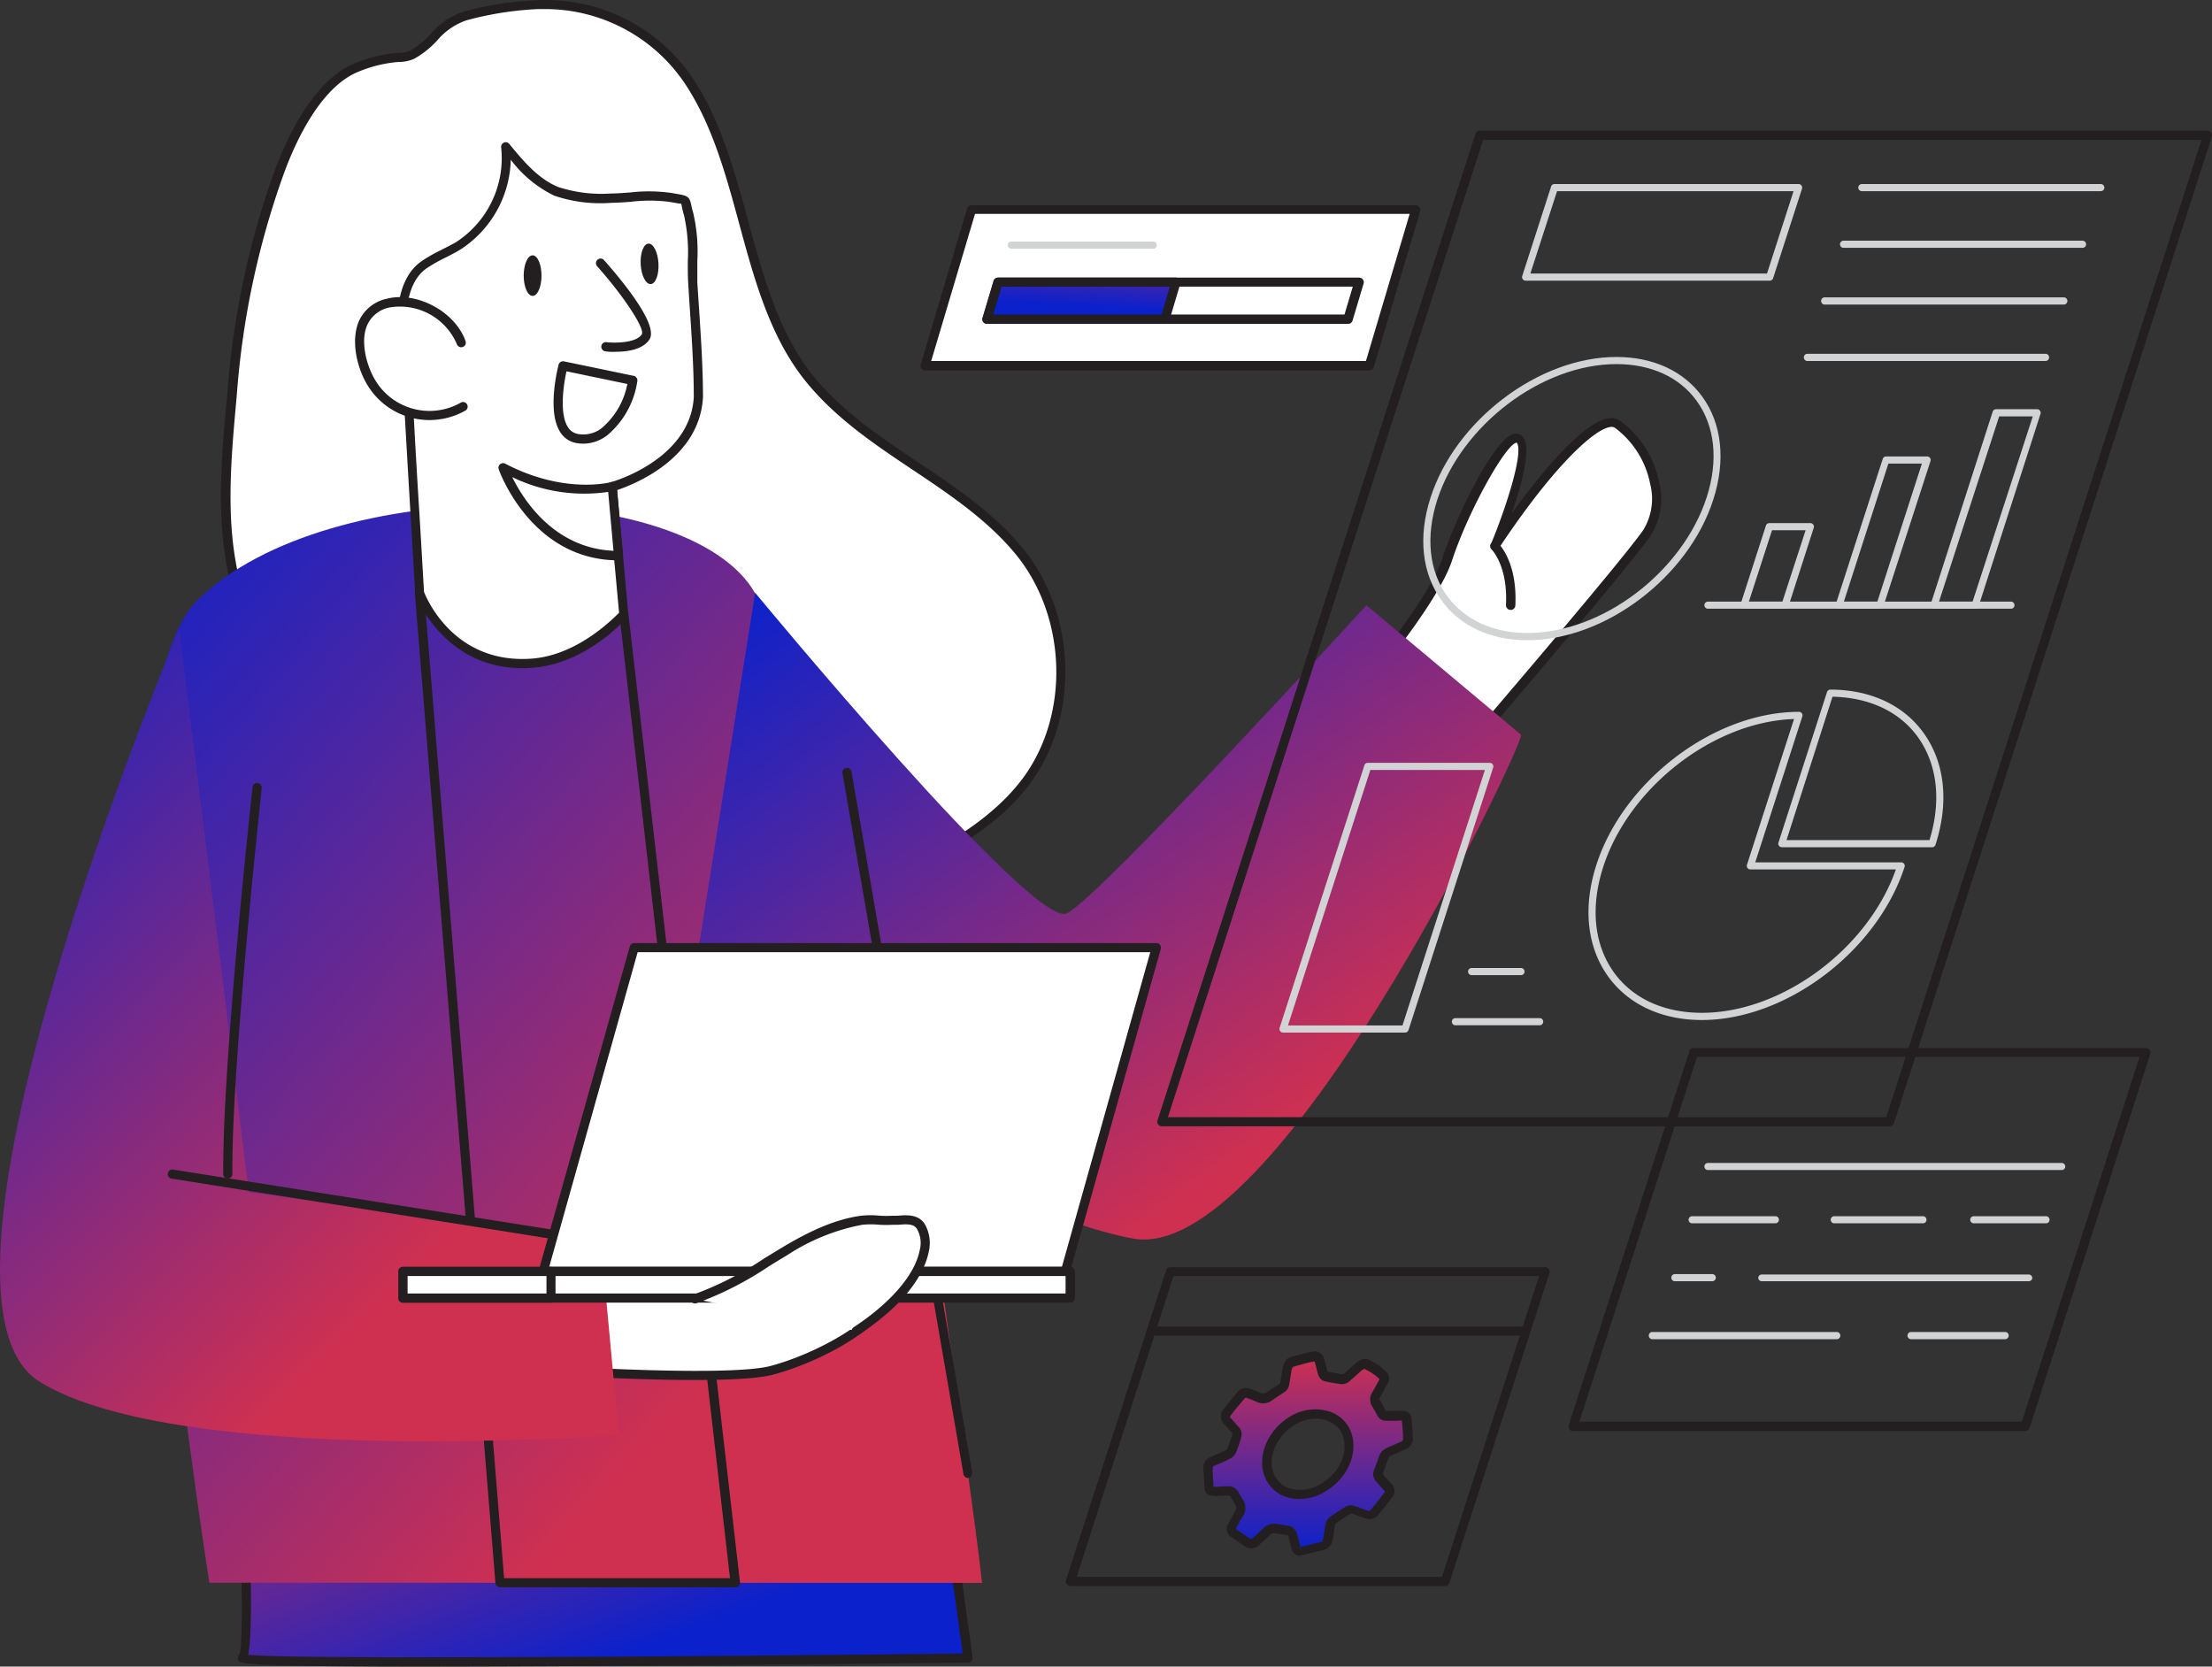 <svg xmlns="http://www.w3.org/2000/svg" xmlns:xlink="http://www.w3.org/1999/xlink" width="999.999" height="753.407" viewBox="0 0 999.999 753.407"><rect x="0" y="0" width="999.999" height="753.407" fill="#333333" stroke="none"/><defs><linearGradient id="a" x1="0.815" y1="-2.216" x2="0" y2="0.5" gradientUnits="objectBoundingBox"><stop offset="0" stop-color="#d03050"/><stop offset="1" stop-color="#0a21cc"/></linearGradient><linearGradient id="b" x1="-0.643" y1="0.185" x2="0.5" y2="1" xlink:href="#a"/><linearGradient id="c" x1="-0.196" y1="0.238" x2="0.5" y2="1" gradientUnits="objectBoundingBox"><stop offset="0" stop-color="#0a21cc"/><stop offset="1" stop-color="#d03050"/></linearGradient><linearGradient id="g" x1="0.5" y1="0" x2="0.5" y2="1" xlink:href="#a"/></defs><g transform="translate(-57.409 -42.368)"><path d="M377.753,140H176.91l21-70.517H398.751Z" transform="translate(298.707 67.771)" fill="#fff"/><path d="M379.232,143.537H178.389a2.1,2.1,0,0,1-1.995-2.66l21-70.517a2.03,2.03,0,0,1,1.995-1.47H400.23a2.065,2.065,0,0,1,1.995,2.66l-21,70.517a2.03,2.03,0,0,1-1.995,1.47Zm-198.079-4.27H377.693l19.773-66.493h-196.5Z" transform="translate(297.228 66.296)" fill="#231f20"/><path d="M348.012,95.583l5-16.763H189.935l-5,16.763Z" transform="translate(318.754 91.117)" fill="#fff"/><path d="M349.49,99.123H186.408a2.03,2.03,0,0,1-1.645-.84,2.1,2.1,0,0,1-.35-1.82l5-16.763a2.1,2.1,0,0,1,1.995-1.47H354.635a2.065,2.065,0,0,1,1.645.84,2.1,2.1,0,0,1,.315,1.82l-5,16.763A2.03,2.03,0,0,1,349.49,99.123Zm-160.318-4.2H347.951L351.7,82.29H192.952Z" transform="translate(317.276 89.643)" fill="#231f20"/><path d="M265.281,95.583l5-16.763H189.935l-5,16.763Z" transform="translate(318.754 91.117)" fill="url(#a)"/><path d="M266.866,99.123H186.375a2.135,2.135,0,0,1-1.68-.84,2.1,2.1,0,0,1-.315-1.82l5-16.763a2.065,2.065,0,0,1,1.995-1.47h80.491a2.1,2.1,0,0,1,1.995,2.66l-5,16.763a2.03,2.03,0,0,1-1.995,1.47Zm-77.552-4.2h76.012l3.745-12.6H193.059Z" transform="translate(317.169 89.643)" fill="#231f20"/><path d="M229.56,232.328s44.1-50.5,51.514-73.107,28-61.733,33.106-54.244-11.514,47.91-11.514,47.91,42.31-63.413,55.434-55.259,24.182,33.876,13.579,49.24-87.036,104.359-87.036,104.359Z" transform="translate(430.312 136.318)" fill="#fff"/><path d="M286.13,254.5a2.031,2.031,0,0,1-.665,0l-55.084-18.758a2.1,2.1,0,0,1-1.33-1.435,2.03,2.03,0,0,1,.42-1.925c.455-.49,43.92-50.465,51.094-72.407,6.124-18.653,23.657-55.189,32.791-56.554a4.059,4.059,0,0,1,3.99,1.785c3.5,5.109-.875,21.348-5.319,34.156,14-19.283,37.936-48.75,48.68-42a45.145,45.145,0,0,1,17.918,28,30.9,30.9,0,0,1-3.779,24.077c-10.5,15.258-83.991,100.789-87.141,104.429A2.134,2.134,0,0,1,286.13,254.5Zm-51.514-21.8,50.849,17.323c8.679-10.114,76.152-88.82,85.986-103.029a27.018,27.018,0,0,0,3.115-21,41.54,41.54,0,0,0-15.993-25.3c-4.76-2.9-24.218,12.074-52.494,54.664a2.065,2.065,0,0,1-3.5-1.96c6.789-16.343,14.908-41.4,11.724-45.915h0c-4.514,0-21.628,29.922-29.432,53.684C278.081,181.39,243.47,222.371,234.616,232.695Z" transform="translate(428.826 135.006)" fill="#231f20"/><path d="M409.32,261.947l7.419,54.244s-331.939,3.92-327.985,0,0-83.5,0-83.5Z" transform="translate(78.265 475.734)" fill="url(#b)"/><path d="M170.888,321.521c-81.366,0-81.926-1.365-82.591-2.975a2.17,2.17,0,0,1,.455-2.345c1.995-3.745,1.225-45.04-.595-81.926a2.065,2.065,0,0,1,2.24-2.17L411,261.362a2.1,2.1,0,0,1,1.855,1.785l7.419,54.244a2.065,2.065,0,0,1-.49,1.61,2.029,2.029,0,0,1-1.54.735c-.84,0-82.556.98-163.432,1.47C220.058,321.416,192.656,321.521,170.888,321.521ZM92.812,316.2c20.613,2.135,200.773.84,323.015-.595l-7-50.255L92.287,236.445C93.722,263.252,95.191,304.548,92.812,316.2Z" transform="translate(76.799 474.254)" fill="#231f20"/><path d="M298.706,81.751c-.77-1.26-1.54-2.52-2.345-3.78a77.867,77.867,0,0,0-68.523-35,150.481,150.481,0,0,0-33,5.074c-10.884,3.08-14.663,12.809-23.9,17.5a16.028,16.028,0,0,1-6.194,1.225,61.8,61.8,0,0,0-19.668,4.934c-17.008,7.384-28.382,31.042-34.506,47.42a380.9,380.9,0,0,0-21.173,99.879c-2.835,31.5-6.544,66.773,5.389,97.045a269.471,269.471,0,0,0,49.66,82.311c39.581,43.43,99,69.188,157.483,64.463,35-2.835,68.138-15.818,98.969-32.266,17.708-9.449,35.206-20.4,47.28-36.431,22.783-30.167,21-76.047-3.5-104.989-26.352-31.5-67.823-44.935-94.1-76.992C321.594,176.556,322.644,121.332,298.706,81.751Z" transform="translate(72.797 1.326)" fill="#fff"/><path d="M289.877,466.95c-53.229,0-107.928-24.5-145.514-65.653a267.86,267.86,0,0,1-50.01-82.941c-11.724-29.642-8.609-64.113-5.844-94.49l.315-3.5a380.3,380.3,0,0,1,21.243-100.4c6.754-18.058,18.443-41.156,35.661-48.645a63.832,63.832,0,0,1,20.333-5.074h.56a13.263,13.263,0,0,0,4.794-.945,36.956,36.956,0,0,0,9.379-7.594A32.931,32.931,0,0,1,195.7,47.626a151.463,151.463,0,0,1,33.491-5.179,80.246,80.246,0,0,1,70.412,35.8c.84,1.26,1.61,2.555,2.38,3.815h0c10.884,18.058,16.693,39.546,22.363,60.3,6.754,24.882,13.753,50.6,29.432,69.992,13.124,16.1,30.517,27.752,47.35,38.986s33.561,22.468,46.72,38.146c25.057,29.852,26.6,76.992,3.5,107.613-12.7,16.868-31.5,28-47.945,36.991-36.361,19.388-68.977,29.992-99.774,32.511C299.081,466.775,294.462,466.95,289.877,466.95ZM232.169,46.471h-2.8a149.082,149.082,0,0,0-32.511,5.109,29.922,29.922,0,0,0-13.089,9.029,42,42,0,0,1-10.5,8.364,17.043,17.043,0,0,1-6.369,1.4h-.595a59.493,59.493,0,0,0-19,4.759c-15.678,6.894-26.877,28.942-33.176,46.44a376.871,376.871,0,0,0-21,99.319l-.315,3.5c-2.695,29.957-5.774,63.9,5.564,92.67a264.4,264.4,0,0,0,49.24,81.646c40,43.885,99.739,68.313,155.908,63.8,30.2-2.45,62.293-12.914,97.989-32.021,16.2-8.609,34.366-19.633,46.615-35.836,21.908-29.047,20.4-74.052-3.5-102.469-12.774-15.223-29.607-26.492-45.88-37.376-17.078-11.409-34.716-23.2-48.26-39.826-16.2-19.878-23.342-46.02-30.2-71.322-5.564-20.508-11.339-41.68-21.908-59.249h0c-.735-1.26-1.5-2.485-2.31-3.71A76.082,76.082,0,0,0,232.169,46.471Z" transform="translate(71.337 0)" fill="#231f20"/><path d="M105.522,594.8c-11.864-76.992-56.974-393.847-5.074-444.452,59.179-57.744,221.911-55.224,251.728-3.01,16.2,28.312,61.768,75.977,65.268,137.92,4.969,87.875,31.147,253.233,37.411,309.612Z" transform="translate(46.52 163.075)" fill="url(#c)"/><path d="M147.926,566.472,111.6,118.94l92.425,9.764L254.28,566.472Z" transform="translate(135.457 191.402)" fill="url(#b)"/><path d="M255.786,569.973H149.5a2.1,2.1,0,0,1-2.065-1.89l-36.431-447.5a2.03,2.03,0,0,1,2.275-2.2l92.425,9.764a2.1,2.1,0,0,1,1.855,1.82l50.43,437.7a2.03,2.03,0,0,1-.49,1.61,2.135,2.135,0,0,1-1.715.7Zm-104.429-4.13H253.476l-49.8-433.953-88.3-9.344Z" transform="translate(133.951 189.966)" fill="#231f20"/><path d="M204.68,215.028l5.249,57.779s-17.5,20.158-41.156,22.048c-38.5,3.115-51.269-31.812-51.269-31.812-1.5-26.772-3.22-53.509-4.655-80.246-.98-18.233-10.779-55.714,6.649-67.928,4.829-3.5,10.5-5.529,15.433-8.644A47.14,47.14,0,0,0,156.385,61.29C162.86,69.2,169.754,77.423,179.2,81.343a63.342,63.342,0,0,0,24.882,3.115c8.329,0,18.618-1.855,26.772-.28,8.749,1.715,6.019,0,8.294,7.559,2.695,9.134,1.365,21.558,1.96,31.077,1.05,17.218,2.555,34.541,2.555,51.794C242.056,204.949,204.68,215.028,204.68,215.028Z" transform="translate(129.517 47.299)" fill="#fff"/><path d="M165.42,298.507c-35.941,0-48.33-33.036-48.47-33.386a1.785,1.785,0,0,1,0-.595c-.7-12.074-1.4-24.112-2.135-36.186q-1.295-21.978-2.555-44.06c0-3.745-.77-8.469-1.4-13.474-2.485-19.353-5.844-45.88,8.959-56.274a70.658,70.658,0,0,1,8.889-5.074c2.24-1.155,4.549-2.31,6.649-3.5a45.285,45.285,0,0,0,20.473-42.87,2.1,2.1,0,0,1,1.225-2.17,2.065,2.065,0,0,1,2.45.595c5.984,7.314,12.809,15.608,21.978,19.423A62.993,62.993,0,0,0,205.6,83.91c2.66,0,5.494-.245,8.5-.455a73.492,73.492,0,0,1,18.653.21l3.185.56c4.165.735,5.039,1.19,5.809,4.829a35.783,35.783,0,0,0,.875,3.5,77.9,77.9,0,0,1,1.89,21.908v9.659c.245,4.06.525,8.119.8,12.179.84,13.019,1.75,26.457,1.75,39.721-1.54,28-31.5,39.511-38.881,42l5.144,55.994a2.065,2.065,0,0,1-.49,1.54c-.735.84-18.408,20.823-42.555,22.747Q167.835,298.507,165.42,298.507Zm-44.48-34.541c1.33,3.5,14,32.966,48.995,30.2,20.123-1.61,35.976-17.5,39.2-20.718l-5.249-56.869a2.065,2.065,0,0,1,1.54-2.17c.35,0,35.941-10.079,37.481-38.5,0-12.984-.875-26.352-1.75-39.3-.28-4.095-.525-8.154-.77-12.214-.21-3.115-.175-6.4-.175-9.9a76.5,76.5,0,0,0-1.715-20.718,36.959,36.959,0,0,1-.98-3.954,11.681,11.681,0,0,0-.315-1.295,11.757,11.757,0,0,1-2.135-.28l-3.29-.56a69.783,69.783,0,0,0-17.5,0c-3.08.21-5.984.42-8.749.455A64.778,64.778,0,0,1,179.8,84.89a54.419,54.419,0,0,1-19.633-16.238,49.73,49.73,0,0,1-22.713,40.561c-2.275,1.4-4.654,2.625-7,3.78a71.9,71.9,0,0,0-8.4,4.794c-12.739,8.959-9.554,34.051-7.244,52.494.665,5.074,1.26,9.869,1.47,13.789q1.155,21.978,2.555,44.025Q119.925,246.047,120.94,263.965Z" transform="translate(128.147 45.922)" fill="#231f20"/><path d="M149.831,99.841c-4.375-12.284-20.438-21-33.211-17.848-16.483,4.235-14.453,23.2-8.014,35a30.692,30.692,0,0,0,42,11.864" transform="translate(116.124 97.428)" fill="#fff"/><path d="M136.887,136.329a32.757,32.757,0,0,1-28.662-16.938c-3.92-7-7-18.688-3.255-27.682a17.883,17.883,0,0,1,12.6-10.219c13.579-3.5,30.937,5.809,35.661,19.143a2.081,2.081,0,1,1-3.92,1.4,28,28,0,0,0-30.727-16.553,14,14,0,0,0-9.8,7.874c-3.08,7-.665,17.218,3.08,24.007a28.592,28.592,0,0,0,39.2,11.094,2.03,2.03,0,0,1,2.835.77,2.065,2.065,0,0,1-.77,2.835,33.211,33.211,0,0,1-16.238,4.27Z" transform="translate(114.65 95.937)" fill="#231f20"/><path d="M135,76.47s24.217,27.3,20.158,33.141-17.918,4.27-17.918,4.27" transform="translate(193.948 85.243)" fill="#fff"/><path d="M143.2,117.912a21.525,21.525,0,0,1-4.55-.21,2.1,2.1,0,0,1-1.82-2.31,2.03,2.03,0,0,1,2.31-1.82c3.255.385,13.229.56,15.958-3.5,1.645-2.38-7.874-16.973-19.983-30.622a2.1,2.1,0,1,1,3.115-2.765c7.594,8.574,24.812,29.222,20.3,35.731C155.378,117.107,148.064,117.912,143.2,117.912Z" transform="translate(192.433 83.487)" fill="#231f20"/><path d="M171.77,111.294s-21.593,6.124-49.38-8.5c0,0,13.579,39.721,52.214,39.791Z" transform="translate(162.428 151.033)" fill="#fff"/><path d="M176.085,146.136h0c-39.651,0-54.034-40.771-54.174-41.191a2.03,2.03,0,0,1,.63-2.24,2.065,2.065,0,0,1,2.31-.28c26.7,14,47.595,8.434,47.8,8.364a2.065,2.065,0,0,1,1.75.28,2.1,2.1,0,0,1,.91,1.54l2.835,31.252a2.065,2.065,0,0,1-2.065,2.275Zm-48.05-37.621c4.969,10.114,18.793,32.092,45.775,33.316L171.4,115.2a74.647,74.647,0,0,1-43.36-6.684Z" transform="translate(160.947 149.543)" fill="#231f20"/><ellipse cx="4.025" cy="9.169" rx="4.025" ry="9.169" transform="translate(294.162 157.794)" fill="#231f20"/><ellipse cx="4.025" cy="9.169" rx="4.025" ry="9.169" transform="translate(346.536 152.719) rotate(-3.22)" fill="#231f20"/><path d="M142.466,126.288a19.912,19.912,0,0,1-3.185-.28,10.779,10.779,0,0,1-7.419-5.039c-6.089-9.624-.875-29.537-.665-30.412a2.065,2.065,0,0,1,2.45-1.47l31.5,6.544a2.1,2.1,0,0,1,1.645,2.31,39.371,39.371,0,0,1-13.544,24.5A17.988,17.988,0,0,1,142.466,126.288Zm-7.7-32.721c-1.435,6.334-3.22,19.143.595,25.162a6.614,6.614,0,0,0,4.655,3.185,13.509,13.509,0,0,0,10.709-2.695,34.716,34.716,0,0,0,11.549-19.913Z" transform="translate(178.748 116.652)" fill="#231f20"/><path d="M318.421,263.859C333.54,256.3,453.787,124.574,453.787,124.574l69.992,58.619c-1.26,9.624-111.148,239.409-175.471,227.685s-202.348-94.07-202.348-94.07l31.5-197.869S303.268,271.419,318.421,263.859Z" transform="translate(221.344 191.402)" fill="url(#c)"/><path d="M222.99,462.554a2.065,2.065,0,0,1-2.03-1.715l-54.7-316.856a2.077,2.077,0,0,1,4.095-.7L224.915,460.14a2.03,2.03,0,0,1-1.68,2.38Z" transform="translate(272.015 247.935)" fill="#231f20"/><path d="M134.174,218.493c.245-1.995,16.2-4.2,18.478-4.865,8.084-2.38,16.553-3.92,24.812-5.6,16.063-3.22,33.246-6.754,49.695-5.284,28.872,2.625-6.579,21-6.579,21s66.983-17.078,62.993,0-35.486,32.861-55.189,38.111-99.844,0-99.844,0Z" transform="translate(177.801 400.026)" fill="#fff"/><path d="M195,267.7c-28.767,0-62.993-2.2-65.093-2.345a2.2,2.2,0,0,1-1.47-.735,2.135,2.135,0,0,1-.455-1.575s5.529-43.045,5.564-43.36h0c.315-2.415,3.185-3.5,16.028-5.774,1.89-.35,3.5-.63,3.955-.8,7-2.03,14.313-3.5,21.383-4.9l4.48-.91c16.2-3.255,32.931-6.614,49.38-5.144,5.179.49,12.179,1.68,13.124,6.474.77,3.92-3.5,8.224-8.119,11.759,16.658-3.5,44.515-8.084,51.584-1.155a6.474,6.474,0,0,1,1.715,6.474c-4.165,18.023-35.626,34.016-56.659,39.616C223.624,267.107,210.046,267.7,195,267.7Zm-62.643-6.334c13.019.8,79.651,4.549,97.01,0,20.228-5.389,50.115-21,53.684-36.571a2.38,2.38,0,0,0-.595-2.59c-6.019-5.914-39.966,0-59.949,5.074a2.065,2.065,0,0,1-2.415-1.295,2.03,2.03,0,0,1,.98-2.555c8.539-4.445,17.5-11.094,16.763-14-.21-1.085-2.8-2.555-9.449-3.15-15.853-1.435-32.266,1.89-48.19,5.074l-4.48.91c-7,1.365-14.208,2.8-21,4.829-.63.175-2.31.49-4.375.875a86.309,86.309,0,0,0-12.739,2.94C136.939,225.671,133.4,253.353,132.354,261.367ZM137.639,220.212Z" transform="translate(176.366 398.517)" fill="#231f20"/><path d="M138.429,123.56c-1.365,3.5-126.651,301.492-62.993,340.583s261.737,23.937,261.737,23.937l-8.224-88.33L169.89,378.4Z" transform="translate(0 202.95)" fill="url(#c)"/><path d="M267.774,227.136h-.35l-186.6-29.572a2.074,2.074,0,0,1,.665-4.095l186.6,29.572a2.065,2.065,0,0,1,1.715,2.345A2.03,2.03,0,0,1,267.774,227.136Z" transform="translate(54.175 377.63)" fill="#231f20"/><path d="M88.325,322.392a2.065,2.065,0,0,1-2.065-2.065c-.525-49.345,13.089-173.616,13.229-174.981a2.135,2.135,0,0,1,2.31-1.82,2.065,2.065,0,0,1,1.82,2.275c0,1.26-13.719,125.286-13.229,174.386a2.03,2.03,0,0,1-2.03,2.1Z" transform="translate(72.081 252.836)" fill="#231f20"/><path d="M363.664,311.169H127.58L168.7,164.78H404.785Z" transform="translate(175.401 305.985)" fill="#fff"/><path d="M365,314.709H129.058a2.135,2.135,0,0,1-1.645-.8,2.1,2.1,0,0,1-.35-1.82l41.156-146.389a2.065,2.065,0,0,1,1.96-1.5H406.263a2.065,2.065,0,0,1,1.645.84,2.03,2.03,0,0,1,.35,1.785L367.1,313.2a2.065,2.065,0,0,1-2.1,1.5Zm-233.215-4.2h231.78L403.5,168.32H171.753Z" transform="translate(173.923 304.51)" fill="#231f20"/><rect width="301.737" height="12.039" transform="translate(239.603 617.154)" fill="#fff"/><path d="M412.682,222.188H110.945a2.03,2.03,0,0,1-2.065-2.065V208.085a2.03,2.03,0,0,1,2.065-2.065H412.682a2.065,2.065,0,0,1,2.065,2.065v12.039A2.065,2.065,0,0,1,412.682,222.188Zm-299.673-4.13H410.478V210.15H113.01Z" transform="translate(128.658 409.069)" fill="#231f20"/><rect width="66.878" height="12.039" transform="translate(239.603 617.154)" fill="#fff"/><path d="M177.823,222.188H110.945a2.03,2.03,0,0,1-2.065-2.065V208.085a2.03,2.03,0,0,1,2.065-2.065h66.878a2.03,2.03,0,0,1,2.065,2.065v12.039a2.03,2.03,0,0,1-2.065,2.065Zm-64.813-4.13h62.783V210.15H113.01Z" transform="translate(128.658 409.069)" fill="#231f20"/><path d="M147.18,235.8c14.663-4.654,27.437-13.684,40.666-21.558,10.5-6.334,22.258-12.284,34.716-14a133.349,133.349,0,0,1,14,0c4.095,0,9.834-1.645,12.634,2.45,5.424,7.874,1.295,27.472-29.152,47.49" transform="translate(224.394 393.813)" fill="#fff"/><path d="M221.512,253.778a2.065,2.065,0,0,1-1.12-3.78c16.8-11.059,27.682-23.727,29.852-34.751a12.773,12.773,0,0,0-1.295-9.834c-1.47-2.17-4.375-2.1-8.329-1.75h-2.485a56.017,56.017,0,0,1-5.984,0,39.1,39.1,0,0,0-7.839,0A93.054,93.054,0,0,0,190.4,217.382c-2.73,1.61-5.459,3.29-8.189,4.969a151.324,151.324,0,0,1-32.931,16.8,2.1,2.1,0,0,1-2.59-1.365,2.065,2.065,0,0,1,1.33-2.59,147.93,147.93,0,0,0,32.021-16.378l8.224-5c10.149-6.019,22.293-12.424,35.451-14.243a42.451,42.451,0,0,1,8.679,0,49.191,49.191,0,0,0,5.564,0h2.275c3.85-.315,9.169-.8,12.144,3.5a17.008,17.008,0,0,1,1.925,12.984c-1.4,7-7.349,21.418-31.672,37.376A1.924,1.924,0,0,1,221.512,253.778Z" transform="translate(222.924 392.388)" fill="#231f20"/><path d="M537.944,509.336H208.98a2.03,2.03,0,0,1-1.96-2.695L350.715,60.72a2.065,2.065,0,0,1,1.96-1.47H681.639a2.03,2.03,0,0,1,1.68.875,2.17,2.17,0,0,1,.315,1.855L539.939,507.9A2.065,2.065,0,0,1,537.944,509.336Zm-326.235-4.13H536.44L678.979,63.415H354.214Z" transform="translate(373.691 42.2)" fill="#231f20"/><path d="M365.923,109.815H255.65a1.54,1.54,0,0,1-1.295-.665,1.5,1.5,0,0,1-.245-1.435L267.164,67.26a1.61,1.61,0,0,1,1.54-1.12H379.046a1.539,1.539,0,0,1,1.295.665,1.68,1.68,0,0,1,.245,1.47L367.533,108.7a1.61,1.61,0,0,1-1.61,1.12ZM257.785,106.6H364.768l12-37.236H269.858Z" transform="translate(491.468 59.422)" fill="#d1d3d4"/><path d="M407.1,69.36H299.07a1.61,1.61,0,0,1-1.61-1.61,1.645,1.645,0,0,1,1.61-1.61H407.1a1.61,1.61,0,0,1,1.61,1.61,1.575,1.575,0,0,1-1.61,1.61Z" transform="translate(600.037 59.422)" fill="#d1d3d4"/><path d="M404.743,76.68H296.71a1.575,1.575,0,0,1-1.61-1.61,1.61,1.61,0,0,1,1.61-1.61H404.743a1.61,1.61,0,0,1,1.61,1.61,1.575,1.575,0,0,1-1.61,1.61Z" transform="translate(594.137 77.719)" fill="#d1d3d4"/><path d="M402.579,84.047H294.546a1.645,1.645,0,1,1,0-3.255H402.579a1.645,1.645,0,0,1,0,3.255Z" transform="translate(588.043 96.004)" fill="#d1d3d4"/><path d="M399.9,91.325H291.834a1.645,1.645,0,0,1,0-3.255H399.9a1.645,1.645,0,0,1,0,3.255Z" transform="translate(582.46 114.239)" fill="#d1d3d4"/><path d="M302.408,148.646H283.86a1.61,1.61,0,0,1-1.295-.63,1.575,1.575,0,0,1-.245-1.47l11.444-35.486a1.61,1.61,0,0,1,1.54-1.12h18.548a1.54,1.54,0,0,1,1.295.665,1.61,1.61,0,0,1,.245,1.435l-11.444,35.521a1.575,1.575,0,0,1-1.54,1.085Zm-16.343-3.22h15.153l10.5-32.267H296.528Z" transform="translate(561.983 168.905)" fill="#d1d3d4"/><path d="M314.56,170.168H296.152a1.715,1.715,0,0,1-1.295-.63,1.68,1.68,0,0,1-.245-1.47l21.208-65.618a1.575,1.575,0,0,1,1.5-1.12h18.583a1.645,1.645,0,0,1,1.295.665,1.61,1.61,0,0,1,.21,1.435L316.1,169.118a1.575,1.575,0,0,1-1.54,1.05Zm-16.308-3.22H313.4l20.123-62.4H318.374Z" transform="translate(592.736 147.384)" fill="#d1d3d4"/><path d="M326.959,185.415H308.412a1.61,1.61,0,0,1-1.295-.63,1.68,1.68,0,0,1-.245-1.47l28-86.966a1.61,1.61,0,0,1,1.54-1.12h18.548a1.54,1.54,0,0,1,1.295.665,1.61,1.61,0,0,1,.245,1.435l-28,87a1.575,1.575,0,0,1-1.54,1.085Zm-16.343-3.22H325.8L353,98.485H337.808Z" transform="translate(623.381 132.136)" fill="#d1d3d4"/><path d="M416.165,123.3H279.225a1.61,1.61,0,0,1-1.645-1.61,1.645,1.645,0,0,1,1.645-1.61h136.94a1.61,1.61,0,0,1,1.61,1.61,1.575,1.575,0,0,1-1.61,1.61Z" transform="translate(550.344 194.252)" fill="#d1d3d4"/><path d="M279.49,262.837H224.3a1.575,1.575,0,0,1-1.295-.665,1.68,1.68,0,0,1-.245-1.47L261.082,142.03a1.575,1.575,0,0,1,1.5-1.12h55.189a1.54,1.54,0,0,1,1.295.665,1.61,1.61,0,0,1,.245,1.435L281.03,261.717A1.61,1.61,0,0,1,279.49,262.837Zm-52.949-3.22H278.3L315.571,144.13H263.777Z" transform="translate(413.138 246.319)" fill="#d1d3d4"/><path d="M313.849,273.64c-18.093,0-33.071-7-42.17-19.423-9.764-13.4-11.724-31.5-5.494-50.745h0c12.319-38.146,53.369-69.152,91.55-69.152a1.61,1.61,0,0,1,1.295.63,1.68,1.68,0,0,1,.245,1.47L338,202.353h65.968a1.54,1.54,0,0,1,1.295.665,1.5,1.5,0,0,1,.245,1.435C393.045,242.6,351.994,273.64,313.849,273.64Zm-44.585-69.188c-5.914,18.3-4.13,35.311,5,47.875,8.5,11.654,22.538,18.058,39.581,18.058,36.151,0,75.032-28.872,87.736-64.813H335.791a1.54,1.54,0,0,1-1.295-.665,1.5,1.5,0,0,1-.245-1.435l21.278-65.9C319.273,138.73,280.952,168.3,269.263,204.452Z" transform="translate(512.921 229.846)" fill="#d1d3d4"/><path d="M356.677,202.7H288.714a1.645,1.645,0,0,1-1.295-.665,1.61,1.61,0,0,1-.21-1.435l21.943-68.033a1.61,1.61,0,0,1,1.54-1.12c18.058,0,33.036,7,42,19.423,9.764,13.4,11.724,31.5,5.495,50.745A1.575,1.575,0,0,1,356.677,202.7Zm-65.828-3.22h64.638c5.494-17.883,3.5-34.436-5.354-46.72-8.294-11.409-21.908-17.778-38.5-18.093Z" transform="translate(574.207 222.672)" fill="#d1d3d4"/><path d="M284.646,177.11H246.57a1.61,1.61,0,0,1-1.61-1.61,1.575,1.575,0,0,1,1.61-1.61h38.076a1.575,1.575,0,0,1,1.61,1.61,1.61,1.61,0,0,1-1.61,1.61Z" transform="translate(468.806 328.756)" fill="#d1d3d4"/><path d="M270.987,170.63H248.66a1.61,1.61,0,1,1,0-3.22h22.328a1.61,1.61,0,0,1,0,3.22Z" transform="translate(474.031 312.559)" fill="#d1d3d4"/><path d="M288.348,216.531c-16.588,0-30.377-6.369-38.741-17.883-8.994-12.319-10.779-28.872-5.039-46.65,11.3-35,48.995-63.518,83.991-63.518,16.623,0,30.377,6.334,38.776,17.848,8.959,12.319,10.744,28.907,5.039,46.65h0C361.14,188.009,323.414,216.531,288.348,216.531ZM328.629,91.7c-33.771,0-69.992,27.507-81.016,61.278-5.389,16.763-3.78,32.3,4.584,43.78,7.769,10.5,20.613,16.518,36.151,16.518,33.771,0,69.992-27.472,81.016-61.278h0c5.424-16.763,3.78-32.3-4.584-43.78C357.046,97.579,344.2,91.7,328.629,91.7ZM370.9,152.488Z" transform="translate(459.575 115.264)" fill="#d1d3d4"/><path d="M466.4,350.876H262.1a2.1,2.1,0,0,1-1.68-.84,2.065,2.065,0,0,1-.28-1.855l54.524-169a2.03,2.03,0,0,1,1.96-1.435H521.032a2.065,2.065,0,0,1,1.96,2.73L468.468,349.441A2.029,2.029,0,0,1,466.4,350.876Zm-201.438-4.27H465l53.159-164.832H318.125Z" transform="translate(506.475 338.405)" fill="#231f20"/><path d="M366.678,350.174H197.191a2.1,2.1,0,0,1-1.68-.84,1.96,1.96,0,0,1-.315-1.855l45.215-139.985a2.065,2.065,0,0,1,1.96-1.435H411.753a2.1,2.1,0,0,1,1.68.84,2.065,2.065,0,0,1,.28,1.855L368.5,348.74a2,2,0,0,1-1.82,1.435Zm-166.652-4.13H365.173l43.85-136H243.771Z" transform="translate(344.149 409.169)" fill="#231f20"/><path d="M376.872,217.85H207.595a2.065,2.065,0,1,1,0-4.13H376.871a2.065,2.065,0,0,1,0,4.13Z" transform="translate(370.246 428.316)" fill="#231f20"/><path d="M439.123,195.81h-159.9a1.61,1.61,0,0,1-1.645-1.61,1.645,1.645,0,0,1,1.645-1.61h159.9a1.645,1.645,0,0,1,1.61,1.61A1.61,1.61,0,0,1,439.123,195.81Z" transform="translate(550.344 375.499)" fill="#d1d3d4"/><path d="M346.181,202.69H313.53a1.61,1.61,0,0,1-1.61-1.61,1.645,1.645,0,0,1,1.61-1.61h32.651a1.645,1.645,0,0,1,1.61,1.61,1.61,1.61,0,0,1-1.61,1.61Z" transform="translate(636.181 392.697)" fill="#d1d3d4"/><path d="M335.58,202.69H295.51a1.61,1.61,0,0,1-1.61-1.61,1.645,1.645,0,0,1,1.61-1.61H335.58a1.61,1.61,0,0,1,1.61,1.61,1.575,1.575,0,0,1-1.61,1.61Z" transform="translate(591.138 392.697)" fill="#d1d3d4"/><path d="M314.806,202.69H277.15a1.61,1.61,0,0,1-1.61-1.61,1.645,1.645,0,0,1,1.61-1.61h37.621a1.645,1.645,0,0,1,1.61,1.61,1.61,1.61,0,0,1-1.575,1.61Z" transform="translate(545.245 392.697)" fill="#d1d3d4"/><path d="M406.747,210.045H286.15a1.575,1.575,0,0,1-1.61-1.61A1.61,1.61,0,0,1,286.15,207H406.817a1.645,1.645,0,0,1,1.61,1.61A1.61,1.61,0,0,1,406.747,210.045Z" transform="translate(567.741 411.519)" fill="#d1d3d4"/><path d="M291.823,210.17h-16.9a1.575,1.575,0,0,1-1.61-1.61,1.61,1.61,0,0,1,1.61-1.61h16.9a1.645,1.645,0,0,1,1.61,1.61,1.61,1.61,0,0,1-1.61,1.61Z" transform="translate(539.671 411.394)" fill="#d1d3d4"/><path d="M348.164,217.685h-42.94a1.645,1.645,0,0,1,0-3.255h42.94a1.645,1.645,0,0,1,0,3.255Z" transform="translate(615.93 430.091)" fill="#d1d3d4"/><path d="M355.585,217.685H271.8a1.645,1.645,0,0,1,0-3.255h83.781a1.645,1.645,0,0,1,0,3.255Z" transform="translate(532.393 430.091)" fill="#d1d3d4"/><path d="M259.011,143.209h0a2.135,2.135,0,0,1-1.96-2.2c.91-17.813-6.474-25.092-6.544-25.162a2.065,2.065,0,0,1,0-2.9,2.03,2.03,0,0,1,2.9,0c.35.315,8.889,8.469,7.874,28.382a2.1,2.1,0,0,1-2.275,1.89Z" transform="translate(481.178 174.868)" fill="#231f20"/><path d="M251.224,220.208l6.194-1.68,3.22-.735a2.38,2.38,0,0,1,3.01,1.435c.455,1.365.77,2.835,1.155,4.235a11.163,11.163,0,0,0,.7,2.24,1.96,1.96,0,0,0,1.225,1.085c2.31.49,4.689.875,7,1.225a3.29,3.29,0,0,0,2.52-.945l4.794-4.27a11.024,11.024,0,0,1,1.995-1.435,2.31,2.31,0,0,1,1.645-.21,26.529,26.529,0,0,1,7.734,5.179,2.135,2.135,0,0,1,.175,2.73c-1.05,1.925-2.065,3.85-3.15,5.739a3.675,3.675,0,0,0-.245,4.06c.945,1.61,1.82,3.29,2.765,4.9a1.855,1.855,0,0,0,1.785.91H301.2a1.827,1.827,0,0,1,2.065,1.785c.245,2.9.455,5.809.56,8.749a3.149,3.149,0,0,1-1.96,2.835c-1.54.77-3.15,1.365-4.725,2.065-.735.315-1.5.665-2.2,1.05a3.885,3.885,0,0,0-2.065,2.275c-.735,2.03-1.435,4.094-2.24,6.124a2.975,2.975,0,0,0,.455,3.29l3.78,4.2a2.66,2.66,0,0,1,0,3.745c-1.82,2.345-3.5,4.654-5.564,7a3.5,3.5,0,0,1-4.235,1.47c-1.19-.385-2.345-.91-3.5-1.33s-1.715-.595-2.59-.84a2.974,2.974,0,0,0-2.38.455c-1.995,1.26-3.99,2.52-5.949,3.815a4.27,4.27,0,0,0-1.96,3.01c-.175,1.365-.315,2.73-.525,4.06a20.561,20.561,0,0,1-.49,2.555,3.254,3.254,0,0,1-2.485,2.52l-8.364,2.065h-1.295a1.855,1.855,0,0,1-2.03-1.33l-1.365-5.074v-.385a3.08,3.08,0,0,0-3.115-2.625,29.507,29.507,0,0,1-4.62-.735,4.76,4.76,0,0,0-4.2,1.47c-1.5,1.4-3.01,2.8-4.549,4.129s-2.59,1.575-4.095.63c-2.135-1.365-4.235-2.8-6.3-4.27-1.12-.8-1.26-1.82-.525-3.29s1.645-3.01,2.485-4.515c1.82-3.255,1.855-3.78.315-6.509l-1.855-3.15a2.94,2.94,0,0,0-3.36-1.575c-1.575,0-3.185.28-4.759.315a10.918,10.918,0,0,1-2.24-.315,1.435,1.435,0,0,1-1.365-1.4c0-2.8-.315-5.6-.455-8.364a7.016,7.016,0,0,1,0-1.19,2.94,2.94,0,0,1,1.785-2.31l5.529-2.415,1.645-.84a3.674,3.674,0,0,0,1.925-2.17c.665-1.96,1.365-3.955,2.065-5.914a2.73,2.73,0,0,0-.56-3.045l-3.5-3.745h0c-1.365-1.68-1.4-2.485.245-4.549s3.5-4.585,5.6-6.824a2.87,2.87,0,0,1,3.5-1.155c1.61.56,3.185,1.155,4.724,1.855a4.76,4.76,0,0,0,4.865-.665c1.75-1.225,3.5-2.345,5.284-3.5a3.15,3.15,0,0,0,1.435-2.065c.315-1.925.595-3.815.91-5.7a6.369,6.369,0,0,1,1.47-3.5Zm14.593,56.274c9.554-5.809,13.824-17.078,9.729-25.512-3.5-7-14-10.5-24.5-4.27-9.344,5.7-13.753,17.078-9.764,25.232C246.115,281.556,258.468,281.521,265.817,276.482Z" transform="translate(390.1 438.172)" fill="url(#g)"/><path d="M256.892,309.319a3.885,3.885,0,0,1-4.06-2.835l-1.365-5.11v-.49c0-.56-.21-.875-1.26-.98s-2.275-.315-3.5-.49l-1.4-.245a2.73,2.73,0,0,0-2.45.91q-2.24,2.17-4.62,4.2a4.9,4.9,0,0,1-6.544.8c-2.17-1.4-4.3-2.835-6.369-4.34a4.234,4.234,0,0,1-1.19-5.914c.63-1.26,1.33-2.485,2.03-3.745l.49-.84c1.435-2.52,1.435-2.52.315-4.445l-1.82-3.15a.91.91,0,0,0-1.05-.49h-1.575l-3.255.175a13.414,13.414,0,0,1-2.835-.175,3.5,3.5,0,0,1-3.08-3.5l-.175-2.765c0-1.89-.175-3.745-.28-5.634a6.477,6.477,0,0,1,0-1.5,5.109,5.109,0,0,1,3.01-3.955l5.529-2.415,1.47-.735a1.75,1.75,0,0,0,.98-1.05c.63-1.855,1.295-3.5,1.925-5.529v-.42a1.332,1.332,0,0,0,0-.945l-2.485-2.73-.91-1.015a4.97,4.97,0,0,1,0-7.384c1.82-2.345,3.745-4.62,5.669-7a4.864,4.864,0,0,1,5.809-1.75,39.687,39.687,0,0,1,4.9,1.925,2.7,2.7,0,0,0,2.835-.49,40.389,40.389,0,0,1,3.5-2.24l1.995-1.295c.49-.315.525-.595.525-.7l.385-2.345c.175-1.12.35-2.24.56-3.5a8.119,8.119,0,0,1,1.995-4.654,2.03,2.03,0,0,1,.42-.35l.665-.385a1.784,1.784,0,0,1,.525-.245l1.715-.455,4.515-1.225c1.12-.315,2.2-.525,3.5-.77a4.41,4.41,0,0,1,5.389,2.8c.315.945.56,1.925.8,2.9l.56,2.065a7.286,7.286,0,0,0,.385,1.225c2.065.49,4.375.875,6.719,1.225a1.715,1.715,0,0,0,.84-.49l2.065-1.855,2.73-2.38a13.3,13.3,0,0,1,2.415-1.75,4.479,4.479,0,0,1,3.5-.245,28.207,28.207,0,0,1,8.329,5.634,4.2,4.2,0,0,1,.525,5.179l-1.12,2.065c-.665,1.225-1.33,2.485-2.065,3.71s-.455,1.645-.28,1.925c.665,1.05,1.225,2.135,1.82,3.22l.98,1.75a12.281,12.281,0,0,1,2.31-.245h5.075a3.885,3.885,0,0,1,4.095,3.675c.245,2.94.455,5.879.56,8.819a5.11,5.11,0,0,1-3.08,4.794c-1.085.525-2.17.98-3.255,1.435l-1.575.665-2.1.98a2.135,2.135,0,0,0-1.085,1.155l-.49,1.365c-.56,1.61-1.12,3.22-1.75,4.794a1.588,1.588,0,0,0,0,1.19,14.986,14.986,0,0,0,1.855,2.065c.63.7,1.295,1.4,1.925,2.135a4.654,4.654,0,0,1,0,6.369c-1.855,2.345-3.71,4.69-5.6,7a5.39,5.39,0,0,1-6.474,2.135l-2.2-.8-1.365-.525a19.881,19.881,0,0,0-2.45-.77,1.87,1.87,0,0,0-.7.175l-1.225.77-4.69,3.01a2.17,2.17,0,0,0-1.05,1.575l-.245,1.785a17.334,17.334,0,0,1-.28,2.31c-.1.77-.315,1.82-.525,2.73a5.424,5.424,0,0,1-3.99,4.06l-8.4,2.03a7.246,7.246,0,0,1-1.61.175Zm-.315-4.165.28,2.1v-2.1h.735c2.8-.665,5.564-1.33,8.364-2.065.385,0,.77-.28.98-1.015a16.787,16.787,0,0,0,.42-2.31l.315-2.24.245-1.82a6.229,6.229,0,0,1,2.87-4.445l4.759-3.08,1.19-.77a5.039,5.039,0,0,1,4.025-.7c.945.245,1.855.56,2.765.875l1.5.595,1.925.7c.8.28,1.085.35,1.995-.8,1.89-2.275,3.71-4.584,5.529-7,.56-.7.455-.8.21-1.085l-1.855-2.1-1.89-2.135a4.935,4.935,0,0,1-.84-5.389c.595-1.54,1.155-3.115,1.715-4.654l.49-1.4a6.09,6.09,0,0,1,3.045-3.5c.77-.385,1.575-.77,2.345-1.085l1.645-.7c1.015-.42,1.995-.84,2.975-1.33.385-.21.84-.56.84-.91,0-2.9-.315-5.809-.56-8.679a23.91,23.91,0,0,1-2.695.21h-4.619a4.235,4.235,0,0,1-3.5-1.96l-1.015-1.785c-.56-1.015-1.12-2.065-1.715-3.045a5.7,5.7,0,0,1,.245-6.194c.7-1.19,1.33-2.38,1.96-3.5l1.155-2.1a1.048,1.048,0,0,0,0-.385,25.688,25.688,0,0,0-6.789-4.514,7,7,0,0,0-1.715,1.19l-2.695,2.38-2.1,1.855a5.109,5.109,0,0,1-4.165,1.47c-2.415-.35-4.829-.735-7.174-1.26a4.13,4.13,0,0,1-2.625-2.135,9.7,9.7,0,0,1-.735-2.135l-.525-2.03c-.245-.91-.455-1.785-.735-2.625h-.63l-3.115.7-4.445,1.225-1.61.49a4.83,4.83,0,0,0-.735,2.275l-.945,5.7a5,5,0,0,1-2.31,3.5l-2.03,1.33-3.255,2.2a6.719,6.719,0,0,1-7,.84c-1.47-.665-2.975-1.225-4.55-1.785-.595-.21-.665-.21-1.295.525-1.89,2.24-3.78,4.479-5.564,6.754a5.841,5.841,0,0,0-.8,1.26h0s0,.21.56.735l.98,1.085c.77.91,1.575,1.785,2.38,2.66a4.794,4.794,0,0,1,1.015,5.179v.385l-1.925,5.494a5.739,5.739,0,0,1-2.9,3.325c-.595.35-1.19.63-1.785.91l-5.529,2.415a.91.91,0,0,0-.56.77,4.955,4.955,0,0,0,0,.735,37.765,37.765,0,0,0,.28,5.6v2.275a9.8,9.8,0,0,0,1.68,0l3.08-.175h1.61a5.039,5.039,0,0,1,4.935,2.555l1.82,3.185a6.789,6.789,0,0,1-.28,8.539l-.49.875c-.665,1.155-1.365,2.345-1.96,3.5a1.644,1.644,0,0,0-.245.63c2.17,1.47,4.234,2.87,6.334,4.235l.56.28a3.5,3.5,0,0,0,1.05-.735c1.5-1.33,3.01-2.695,4.479-4.095a6.754,6.754,0,0,1,5.949-1.96l1.47.245c.98,0,1.995.35,3.045.455a5.109,5.109,0,0,1,4.935,4.3l1.47,5.284a.594.594,0,0,0-.245-.105Zm0-21.418a19.354,19.354,0,0,1-4.969-.63,15.539,15.539,0,0,1-10.5-8.434c-4.479-9.1.245-21.628,10.5-28a21.768,21.768,0,0,1,17.5-2.765,15.713,15.713,0,0,1,9.834,7.909c4.585,9.414,0,21.768-10.5,28.172a21.592,21.592,0,0,1-12.039,3.675Zm7.209-36.4a18.9,18.9,0,0,0-9.869,2.975c-8.329,5.074-12.424,15.4-8.924,22.537a11.654,11.654,0,0,0,7.664,6.264,17.5,17.5,0,0,0,13.719-2.52h0c8.679-5.249,12.6-15.293,8.959-22.853a11.549,11.549,0,0,0-7.279-5.7,15.156,15.156,0,0,0-4.444-.7Z" transform="translate(388.562 436.341)" fill="#231f20"/><path d="M253.642,76.825H189a1.645,1.645,0,0,1,0-3.255h64.533a1.645,1.645,0,0,1,0,3.255Z" transform="translate(325.424 77.994)" fill="#d1d3d4"/></g></svg>